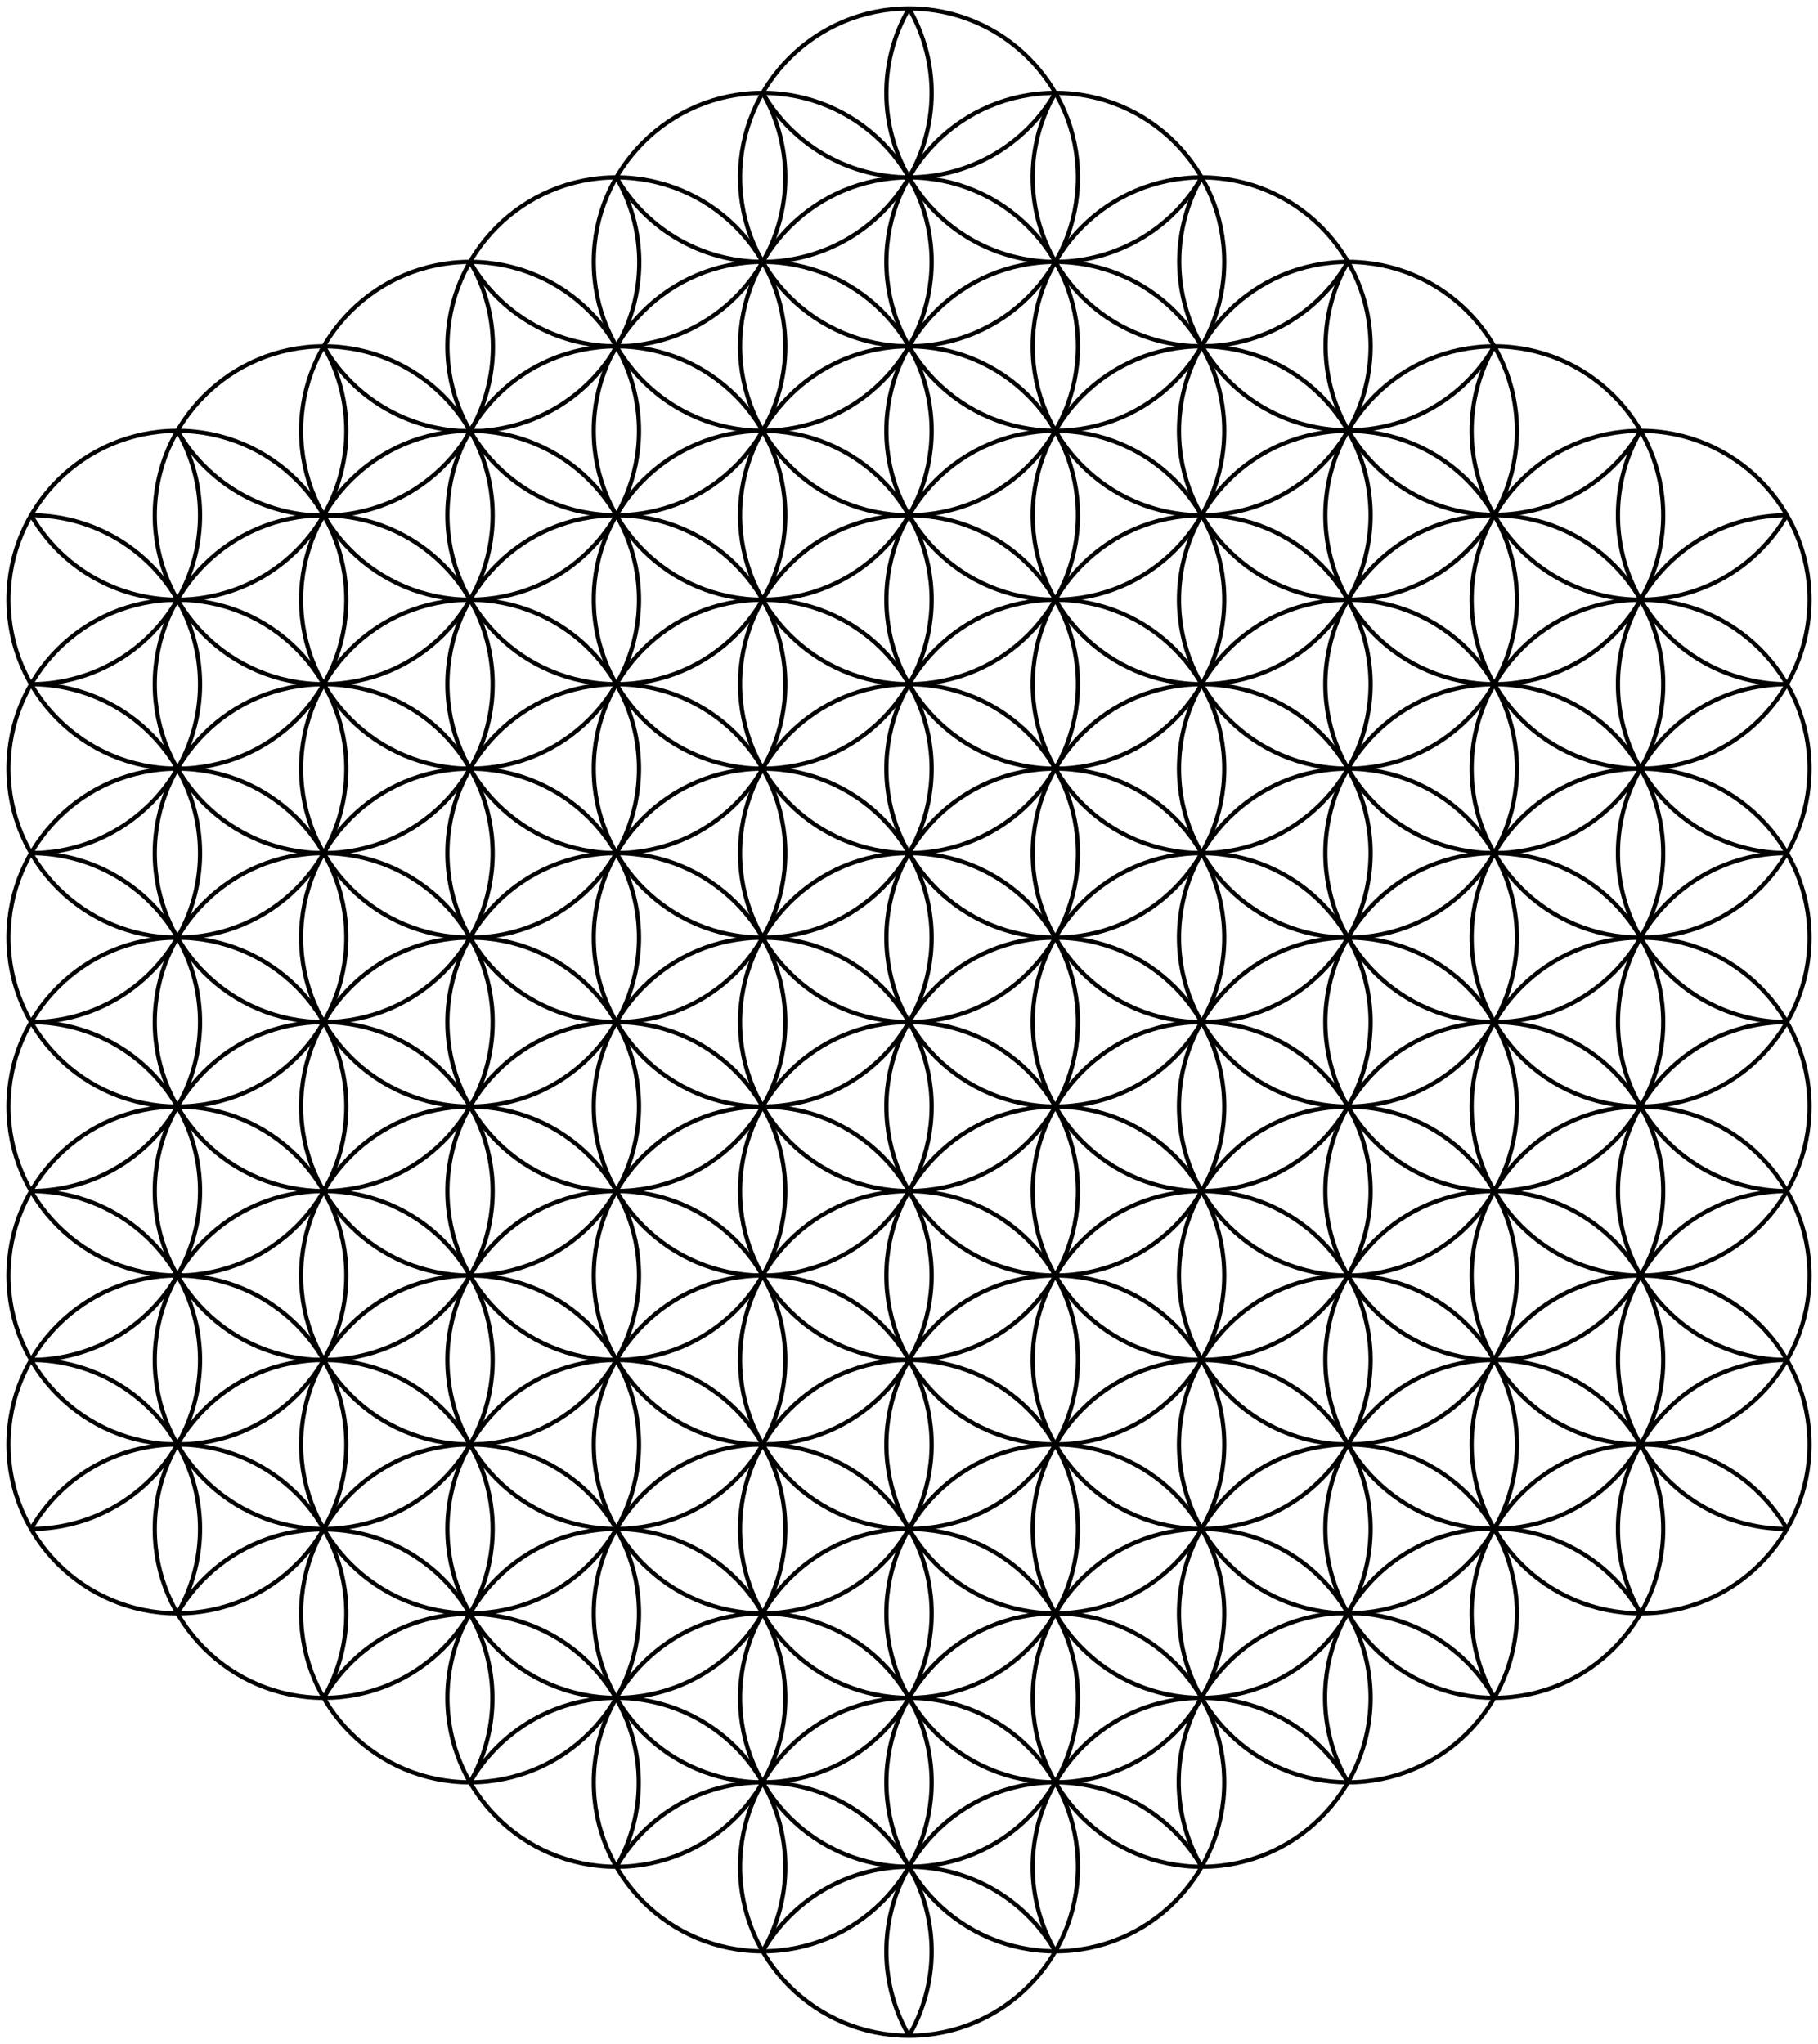 <svg viewBox="-269.006 -302.5 538.013 605" height="605" width="538.013" xmlns="http://www.w3.org/2000/svg">
<title>Carpet of Flower of Life pattern (center of each circle on circumference of six surrounding circles) with 91 complete circles and 36 partial circular arcs</title>
<g fill="none" stroke-width="1.25" stroke="#000">
<circle r="50" cy="-250"></circle>
<circle r="50" cy="-225" cx="43.301"></circle>
<circle r="50" cy="-200" cx="86.603"></circle>
<circle r="50" cy="-175" cx="129.904"></circle>
<circle r="50" cy="-150" cx="173.205"></circle>
<circle r="50" cy="-125" cx="216.506"></circle>
<circle r="50" cy="-225" cx="-43.301"></circle>
<circle r="50" cy="-200"></circle>
<circle r="50" cy="-175" cx="43.301"></circle>
<circle r="50" cy="-150" cx="86.603"></circle>
<circle r="50" cy="-125" cx="129.904"></circle>
<circle r="50" cy="-100" cx="173.205"></circle>
<circle r="50" cy="-75" cx="216.506"></circle>
<circle r="50" cy="-200" cx="-86.603"></circle>
<circle r="50" cy="-175" cx="-43.301"></circle>
<circle r="50" cy="-150"></circle>
<circle r="50" cy="-125" cx="43.301"></circle>
<circle r="50" cy="-100" cx="86.603"></circle>
<circle r="50" cy="-75" cx="129.904"></circle>
<circle r="50" cy="-50" cx="173.205"></circle>
<circle r="50" cy="-25" cx="216.506"></circle>
<circle r="50" cy="-175" cx="-129.904"></circle>
<circle r="50" cy="-150" cx="-86.603"></circle>
<circle r="50" cy="-125" cx="-43.301"></circle>
<circle r="50" cy="-100"></circle>
<circle r="50" cy="-75" cx="43.301"></circle>
<circle r="50" cy="-50" cx="86.603"></circle>
<circle r="50" cy="-25" cx="129.904"></circle>
<circle r="50" cx="173.205"></circle>
<circle r="50" cy="25" cx="216.506"></circle>
<circle r="50" cy="-150" cx="-173.205"></circle>
<circle r="50" cy="-125" cx="-129.904"></circle>
<circle r="50" cy="-100" cx="-86.603"></circle>
<circle r="50" cy="-75" cx="-43.301"></circle>
<circle r="50" cy="-50"></circle>
<circle r="50" cy="-25" cx="43.301"></circle>
<circle r="50" cx="86.603"></circle>
<circle r="50" cy="25" cx="129.904"></circle>
<circle r="50" cy="50" cx="173.205"></circle>
<circle r="50" cy="75" cx="216.506"></circle>
<circle r="50" cy="-125" cx="-216.506"></circle>
<circle r="50" cy="-100" cx="-173.205"></circle>
<circle r="50" cy="-75" cx="-129.904"></circle>
<circle r="50" cy="-50" cx="-86.603"></circle>
<circle r="50" cy="-25" cx="-43.301"></circle>
<circle r="50"></circle>
<circle r="50" cy="25" cx="43.301"></circle>
<circle r="50" cy="50" cx="86.603"></circle>
<circle r="50" cy="75" cx="129.904"></circle>
<circle r="50" cy="100" cx="173.205"></circle>
<circle r="50" cy="125" cx="216.506"></circle>
<circle r="50" cy="-75" cx="-216.506"></circle>
<circle r="50" cy="-50" cx="-173.205"></circle>
<circle r="50" cy="-25" cx="-129.904"></circle>
<circle r="50" cx="-86.603"></circle>
<circle r="50" cy="25" cx="-43.301"></circle>
<circle r="50" cy="50"></circle>
<circle r="50" cy="75" cx="43.301"></circle>
<circle r="50" cy="100" cx="86.603"></circle>
<circle r="50" cy="125" cx="129.904"></circle>
<circle r="50" cy="150" cx="173.205"></circle>
<circle r="50" cy="-25" cx="-216.506"></circle>
<circle r="50" cx="-173.205"></circle>
<circle r="50" cy="25" cx="-129.904"></circle>
<circle r="50" cy="50" cx="-86.603"></circle>
<circle r="50" cy="75" cx="-43.301"></circle>
<circle r="50" cy="100"></circle>
<circle r="50" cy="125" cx="43.301"></circle>
<circle r="50" cy="150" cx="86.603"></circle>
<circle r="50" cy="175" cx="129.904"></circle>
<circle r="50" cy="25" cx="-216.506"></circle>
<circle r="50" cy="50" cx="-173.205"></circle>
<circle r="50" cy="75" cx="-129.904"></circle>
<circle r="50" cy="100" cx="-86.603"></circle>
<circle r="50" cy="125" cx="-43.301"></circle>
<circle r="50" cy="150"></circle>
<circle r="50" cy="175" cx="43.301"></circle>
<circle r="50" cy="200" cx="86.603"></circle>
<circle r="50" cy="75" cx="-216.506"></circle>
<circle r="50" cy="100" cx="-173.205"></circle>
<circle r="50" cy="125" cx="-129.904"></circle>
<circle r="50" cy="150" cx="-86.603"></circle>
<circle r="50" cy="175" cx="-43.301"></circle>
<circle r="50" cy="200"></circle>
<circle r="50" cy="225" cx="43.301"></circle>
<circle r="50" cy="125" cx="-216.506"></circle>
<circle r="50" cy="150" cx="-173.205"></circle>
<circle r="50" cy="175" cx="-129.904"></circle>
<circle r="50" cy="200" cx="-86.603"></circle>
<circle r="50" cy="225" cx="-43.301"></circle>
<circle r="50" cy="250"></circle>
<path d="M43.301,-275A50,50 0 0,1 -43.301,-275"></path>
<path d="M259.808,-100A50,50 0 0,1 216.506,-175"></path>
<path d="M86.603,-250A50,50 0 0,1 0,-300"></path>
<path d="M0,-300A50,50 0 1,1 -86.603,-250"></path>
<path d="M129.904,-225A50,50 0 0,1 43.301,-275"></path>
<path d="M173.205,-200A50,50 0 0,1 86.603,-250"></path>
<path d="M216.506,-175A50,50 0 0,1 129.904,-225"></path>
<path d="M259.808,-150A50,50 0 0,1 173.205,-200"></path>
<path d="M259.808,-50A50,50 0 1,1 259.808,-150"></path>
<path d="M-43.301,-275A50,50 0 1,1 -129.904,-225"></path>
<path d="M259.808,0A50,50 0 1,1 259.808,-100"></path>
<path d="M-86.603,-250A50,50 0 1,1 -173.205,-200"></path>
<path d="M259.808,50A50,50 0 1,1 259.808,-50"></path>
<path d="M-129.904,-225A50,50 0 1,1 -216.506,-175"></path>
<path d="M259.808,100A50,50 0 1,1 259.808,0"></path>
<path d="M-216.506,-175A50,50 0 0,1 -259.808,-100"></path>
<path d="M-259.808,-150A50,50 0 1,1 -259.808,-50"></path>
<path d="M-173.205,-200A50,50 0 1,1 -259.808,-150"></path>
<path d="M173.205,200A50,50 0 1,1 259.808,150"></path>
<path d="M259.808,150A50,50 0 1,1 259.808,50"></path>
<path d="M216.506,175A50,50 0 0,1 259.808,100"></path>
<path d="M-259.808,-100A50,50 0 1,1 -259.808,0"></path>
<path d="M129.904,225A50,50 0 1,1 216.506,175"></path>
<path d="M-259.808,-50A50,50 0 1,1 -259.808,50"></path>
<path d="M86.603,250A50,50 0 1,1 173.205,200"></path>
<path d="M-259.808,0A50,50 0 1,1 -259.808,100"></path>
<path d="M43.301,275A50,50 0 1,1 129.904,225"></path>
<path d="M-259.808,150A50,50 0 0,1 -173.205,200"></path>
<path d="M-259.808,50A50,50 0 1,1 -259.808,150"></path>
<path d="M-216.506,175A50,50 0 0,1 -129.904,225"></path>
<path d="M-173.205,200A50,50 0 0,1 -86.603,250"></path>
<path d="M-129.904,225A50,50 0 0,1 -43.301,275"></path>
<path d="M-86.603,250A50,50 0 0,1 0,300"></path>
<path d="M0,300A50,50 0 1,1 86.603,250"></path>
<path d="M-259.808,100A50,50 0 0,1 -216.506,175"></path>
<path d="M-43.301,275A50,50 0 0,1 43.301,275"></path>
</g></svg>